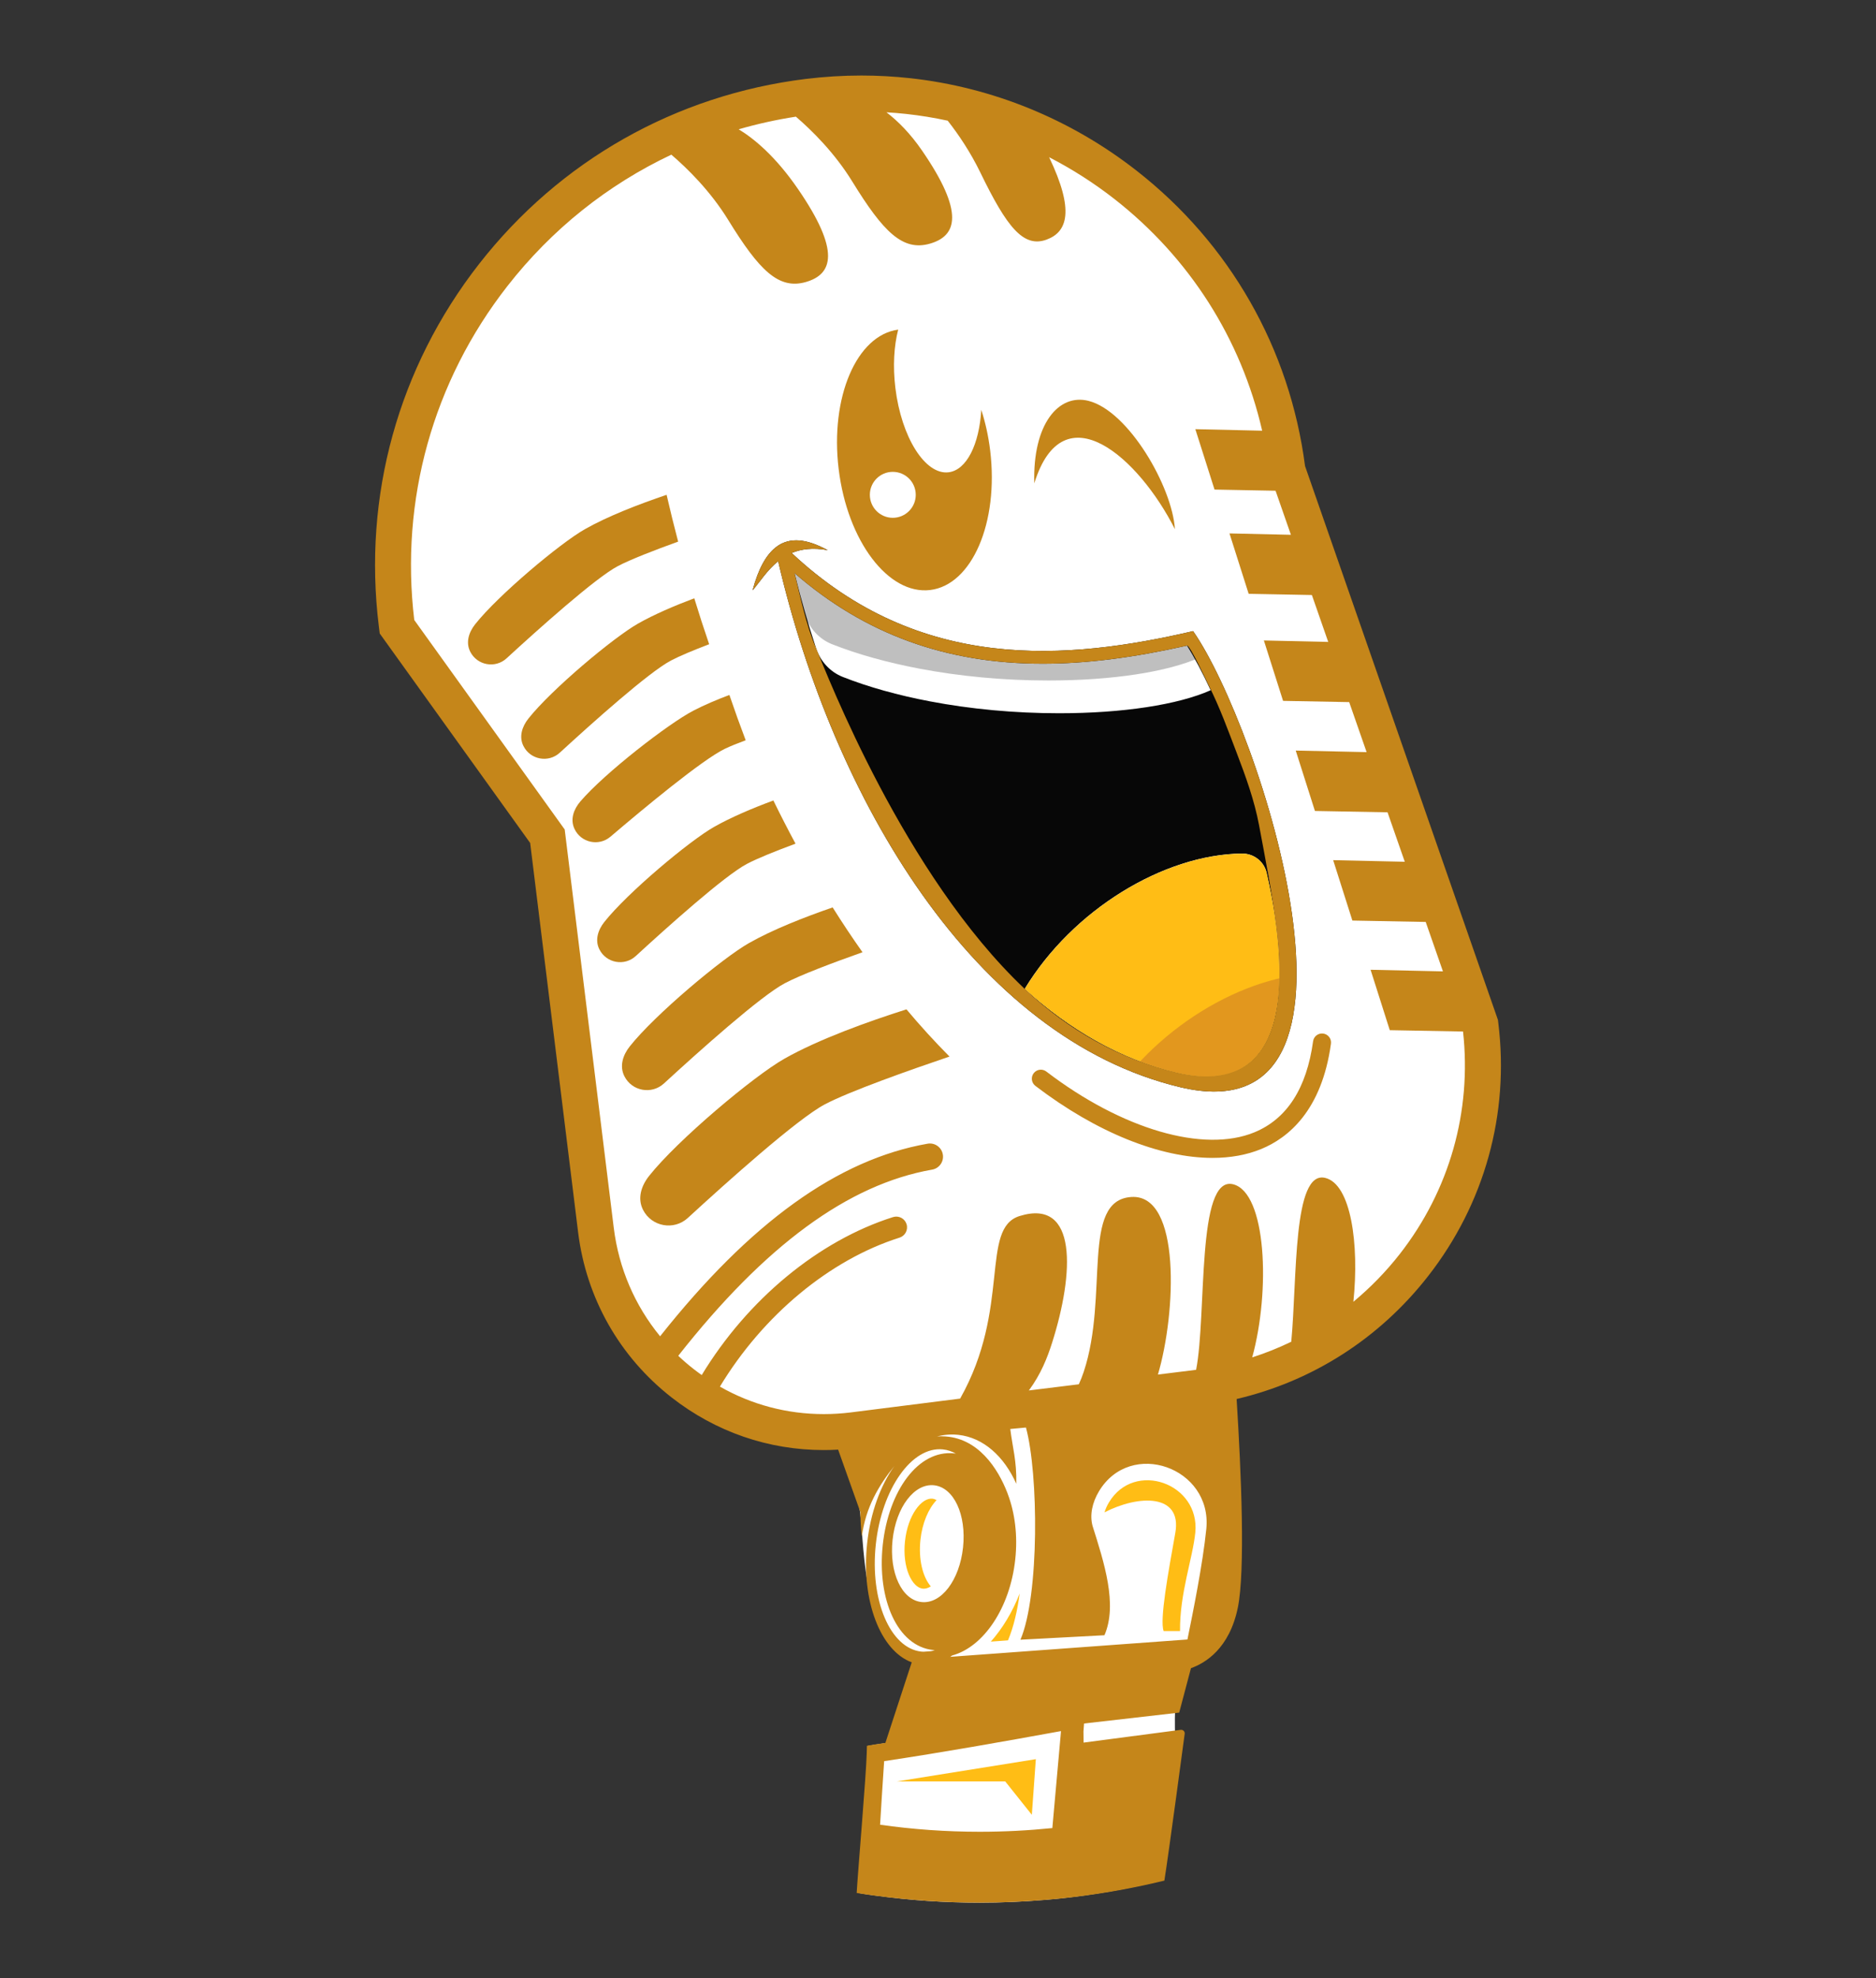 <svg xmlns="http://www.w3.org/2000/svg" xmlns:xlink="http://www.w3.org/1999/xlink" id="Calque_1" x="0px" y="0px" width="328.87px" height="346.661px" viewBox="0 0 328.87 346.661" xml:space="preserve"><rect x="0" y="0" width="328.87" height="346.661" fill="#333333" stroke="none"/><g>	<g>		<defs>			<rect id="SVGID_3_" x="65.748" y="13.236" width="197.373" height="320.189"></rect>		</defs>		<clipPath id="SVGID_2_">			<use xlink:href="#SVGID_3_"></use>		</clipPath>		<path clip-path="url(#SVGID_2_)" fill="#FFFFFF" d="M215.934,245.264c-0.281-0.746-0.66-1.403-1.165-1.927   c-2.429-2.503-6.675-3.16-9.965-2.699c-6.213,0.871-12.436,1.625-18.673,2.325c-6.428,0.721-12.825,1.71-19.251,2.412   c-1.334,0.147-2.675,0.275-4.014,0.418l-4.32,0.555c-1.58,0.251-3.146,0.569-4.69,1.009c-1.931,0.551-4.05,1.343-5.448,2.876   c-2.064,2.257-1.424,3.288-0.285,5.55c1.835,3.645,2.695,8.21,2.953,12.283c0.279,4.431,0.818,9.671,2.012,13.937   c0.59,2.109,1.441,4.214,2.751,5.974c0.331,0.443,4.131,3.448,4.131,3.332l-4.548,14.121c-0.631,0.104-1.266,0.191-1.904,0.287   l-1.284,0.223l-0.031,1.26c-0.107,4.052-1.499,20.374-1.736,24.526c0.315,0.053,0.63,0.107,0.946,0.155   c0.263,0.044,0.52,0.083,0.783,0.122c0.131,0.018,0.263,0.037,0.394,0.056c0.39,0.057,0.777,0.108,1.166,0.16   c5.907,0.802,11.901,1.207,17.958,1.207c3.833,0,7.641-0.164,11.419-0.49c0.243-0.018,0.488-0.044,0.732-0.063   c0.48-0.045,0.971-0.081,1.46-0.132c6.184-0.633,12.278-1.699,18.254-3.175c0.96-6.014,1.776-12.076,2.501-18.123   c0.396-3.295-1.403-17.845,2.09-19.104c2.486-0.899,6.645-3.442,8.091-10.624c1.613-8.036,0.741-16.929,0.396-25.051   C216.527,253.607,217.169,248.555,215.934,245.264"></path>		<path clip-path="url(#SVGID_2_)" fill="#FFFFFF" d="M248.872,222.515c-4.298,5.497-9.717,9.968-15.743,13.456   c-2.655,1.535-4.997,3.71-7.637,5.061c-3.518,1.797-8.077,2.136-11.913,2.803c-7.348,1.278-14.752,2.023-22.145,2.968   c-14.233,1.817-28.558,2.811-42.793,4.609c-1.596,0.19-3.21,0.29-4.804,0.29c-19.802,0-35.903-14.42-38.308-33.945   c-0.004-0.04-8.945-72.625-8.945-72.625l-27.436-38.188c-2.614-21.877,3.408-43.476,16.974-60.852   c12.377-15.854,30.146-26.188,49.72-30.402c2.271-0.49,4.365-0.959,6.704-1.134c5.422-0.406,10.896-0.463,16.306,0.137   c14.591,1.62,26.325,6.41,37.95,15.484c9.798,7.646,17.651,17.682,22.625,29.077c2.599,5.954,3.518,11.887,5.18,18.052   c1.955,7.259,3.885,14.535,6.368,21.637c2.368,6.763,5.381,13.277,7.845,20.004c3.771,10.304,7.511,20.639,10.431,31.224   c1.251,4.524,3.076,8.88,4.833,13.222c3.514,8.677,7.146,17.657,6.744,27.197C260.34,202.078,255.938,213.476,248.872,222.515"></path>		<path clip-path="url(#SVGID_2_)" fill="#BFBFBF" d="M208.365,112.446c-0.323-0.138-0.669-0.241-1.031-0.318   c-1.717,0.799-3.728,1.256-4.946,1.532c-4.507,1.02-9.201,1.194-13.797,1.478c-9.993,0.612-20.162-0.513-29.557-4.082   c-4.344-1.65-8.596-3.717-12.554-6.156c-1.963-1.209-3.69-2.521-5.164-4.298c-0.952-1.149-2.076-2.055-3.176-3.005   c0.91,3.442,1.914,6.859,3.018,10.233c0.751,2.3,2.463,4.181,4.714,5.067c4.492,1.769,9.673,3.209,15.252,4.268   c7.099,1.355,14.84,2.087,22.646,2.087c11.176,0,20.865-1.488,26.577-4.034c-0.424-0.91-0.846-1.78-1.263-2.615   C208.852,112.6,208.61,112.551,208.365,112.446"></path>		<path clip-path="url(#SVGID_2_)" fill="#FFBD15" d="M164.185,262.886c-0.24-0.136-0.485-0.224-0.734-0.251   c-1.873-0.199-4.304,2.813-4.803,7.457c-0.498,4.645,1.241,8.105,3.113,8.305c0.45,0.051,0.932-0.093,1.411-0.393   c-1.42-1.657-2.182-4.733-1.816-8.15C161.671,266.893,162.766,264.365,164.185,262.886"></path>		<path clip-path="url(#SVGID_2_)" fill="#FFBD15" d="M176.707,287.459c0.997-2.376,1.64-5.2,2.047-8.214   c-1.281,3.271-3.016,6.14-5.059,8.435L176.707,287.459z"></path>		<path clip-path="url(#SVGID_2_)" fill="#C5861A" d="M124.318,112.895c-0.914-2.669-1.783-5.354-2.608-8.05   c-3.515,1.323-7.037,2.834-9.853,4.43c-4.333,2.456-15.177,11.546-19.229,16.656c-1.125,1.42-1.681,3.193-0.862,4.811   c1.214,2.402,4.387,2.983,6.37,1.161c5.591-5.136,15.584-14.093,19.485-16.148C119.138,114.953,121.579,113.942,124.318,112.895"></path>		<path clip-path="url(#SVGID_2_)" fill="#C5861A" d="M118.881,94.915c-0.72-2.731-1.394-5.466-2.023-8.202   c-4.832,1.635-10.302,3.742-14.331,6.027c-4.333,2.456-15.179,11.544-19.23,16.656c-1.124,1.419-1.679,3.193-0.863,4.811   c1.217,2.402,4.39,2.982,6.371,1.16c5.59-5.135,15.584-14.092,19.485-16.148C110.502,98.051,114.672,96.436,118.881,94.915"></path>		<path clip-path="url(#SVGID_2_)" fill="#C5861A" d="M127.089,131.214c0.924-0.444,2.181-0.951,3.633-1.488   c-0.996-2.625-1.95-5.273-2.857-7.942c-2.262,0.853-4.425,1.774-6.291,2.742c-4.422,2.292-15.599,10.97-19.839,15.926   c-1.177,1.377-1.797,3.129-1.04,4.775c1.124,2.446,4.271,3.144,6.321,1.397C112.794,141.7,123.116,133.123,127.089,131.214"></path>		<path clip-path="url(#SVGID_2_)" fill="#C5861A" d="M130.933,151.392c1.85-0.975,5.064-2.263,8.525-3.547   c-1.339-2.482-2.632-5.008-3.882-7.568c-3.696,1.371-7.442,2.956-10.406,4.637c-4.332,2.456-15.176,11.544-19.229,16.655   c-1.124,1.42-1.68,3.194-0.861,4.811c1.214,2.403,4.387,2.982,6.37,1.161C117.039,162.404,127.033,153.448,130.933,151.392"></path>		<path clip-path="url(#SVGID_2_)" fill="#C5861A" d="M137.495,185.537c-5.342,3.029-18.714,14.235-23.709,20.537   c-1.388,1.751-2.072,3.938-1.064,5.932c1.498,2.964,5.411,3.678,7.854,1.432c6.893-6.333,19.216-17.376,24.025-19.911   c4.35-2.293,14.813-5.988,21.853-8.374c-2.602-2.615-5.119-5.376-7.549-8.272C152.217,179.006,143.54,182.111,137.495,185.537"></path>		<path clip-path="url(#SVGID_2_)" fill="#C5861A" d="M116.39,189.871c6.082-5.589,16.956-15.333,21.199-17.569   c2.775-1.464,8.376-3.575,13.612-5.429c-1.802-2.546-3.546-5.169-5.234-7.855c-5.015,1.729-10.524,3.897-14.647,6.235   c-4.713,2.672-16.513,12.56-20.92,18.119c-1.227,1.547-1.829,3.477-0.939,5.236C110.781,191.223,114.233,191.853,116.39,189.871"></path>		<path clip-path="url(#SVGID_2_)" fill="#C5861A" d="M219.916,198.424c-8.896,3.67-23.221-0.51-36.492-10.646   c-0.692-0.529-1.685-0.398-2.215,0.296c-0.53,0.693-0.397,1.685,0.296,2.215c10.722,8.188,21.893,12.624,31.058,12.624   c3.116,0,6.004-0.513,8.559-1.567c4.675-1.929,10.589-6.694,12.199-18.444c0.119-0.865-0.486-1.661-1.351-1.779   c-0.868-0.121-1.662,0.485-1.78,1.351C229.06,190.712,225.604,196.078,219.916,198.424"></path>		<path clip-path="url(#SVGID_2_)" fill="#C5861A" d="M205.967,92.734c-0.468-7.4-8.097-20.682-15.134-22.482   c-5.229-1.336-9.823,4.02-9.518,14.445C186.395,68.314,199.653,80.24,205.967,92.734"></path>		<path clip-path="url(#SVGID_2_)" fill="#C5861A" d="M163.062,103.395c7.335-0.884,12.048-11.819,10.521-24.428   c-0.306-2.532-0.84-4.93-1.56-7.15c-0.354,6.037-2.557,10.56-5.731,10.948c-4.103,0.497-8.282-6.133-9.331-14.796   c-0.458-3.798-0.242-7.36,0.496-10.204c-7.29,0.967-11.958,11.864-10.438,24.415C148.54,94.787,155.72,104.285,163.062,103.395    M156.509,82.688c2.227,0,4.025,1.8,4.025,4.026c0,2.221-1.798,4.027-4.025,4.027c-2.221,0-4.021-1.806-4.021-4.027   C152.488,84.488,154.288,82.688,156.509,82.688"></path>		<path clip-path="url(#SVGID_2_)" fill="#C5861A" d="M262.659,179.285l-0.063-0.548L228.779,81.67   c-2.677-20.604-13.175-38.995-29.566-51.788c-11.546-9.014-25.269-14.605-39.676-16.183c-2.811-0.306-5.681-0.465-8.524-0.465   c-3.238,0-6.52,0.204-9.758,0.598c-22.806,2.812-43.148,14.333-57.284,32.443c-14.134,18.11-20.375,40.636-17.564,63.441   l0.16,1.297l26.374,36.711l8.404,68.219c1.424,11.526,7.246,21.812,16.399,28.957c7.716,6.023,16.947,9.211,26.68,9.211   c0.833,0,1.667-0.024,2.505-0.075l3.893,10.935v0.279c0.006,0.345,0.042,2.273,0.265,4.03c0.649-5.148,3.044-9.089,5.703-12.376   c-2.417,3.377-4.198,8.154-4.777,13.561c-1.081,10.046,2.353,18.851,7.818,20.841l-4.619,14.121   c-0.642,0.104-1.286,0.191-1.928,0.287h-0.006l-1.304,0.223l-0.031,1.26c-0.108,4.052-1.522,20.374-1.763,24.526   c0.322,0.053,0.64,0.107,0.961,0.155c0.267,0.044,0.527,0.083,0.794,0.122c0.134,0.018,0.268,0.037,0.401,0.056   c0.396,0.057,0.789,0.108,1.182,0.16c6,0.802,12.086,1.207,18.239,1.207c3.893,0,7.762-0.164,11.597-0.49   c0.249-0.018,0.497-0.044,0.746-0.063c0.488-0.045,0.984-0.081,1.48-0.132c6.28-0.633,12.471-1.699,18.54-3.175   c0.727-4.488,3.564-25.746,3.564-25.746c0.039-0.399-0.305-0.73-0.698-0.68l-17.029,2.239c-0.006,0-0.006-1.972-0.019-1.972   l0.102-1.373l16.68-1.909l2.061-7.786c2.524-0.897,6.75-3.442,8.219-10.624c1.316-6.456,0.605-23.524-0.216-36.545   c13.288-3.109,25.044-10.61,33.574-21.541C260.255,210.952,264.626,195.201,262.659,179.285 M153.532,270.651   c1.044-9.764,6.331-17.237,11.775-16.653c0.802,0.083,1.558,0.345,2.271,0.745c-0.103-0.013-0.197-0.032-0.3-0.046   c-6.292-0.674-11.502,6.54-12.527,16.038c-1.018,9.504,2.54,17.748,8.831,18.421c0.102,0.013,0.198,0.021,0.299,0.027   c-0.242,0.076-0.483,0.134-0.731,0.178l-1.253,0.094c-0.127-0.005-0.261-0.012-0.389-0.023   C156.063,288.847,152.482,280.424,153.532,270.651 M168.825,271.18c-0.618,5.739-3.811,9.942-7.278,9.567   c-3.461-0.369-5.693-5.151-5.077-10.89c0.618-5.738,3.812-9.942,7.272-9.574C167.209,260.657,169.441,265.442,168.825,271.18    M185.911,304.349l-1.431,16.006c-4.187,0.425-8.43,0.648-12.724,0.648c-5.928,0-11.767-0.421-17.474-1.235   c0.229-3.716,0.457-7.424,0.712-11.139c10.356-1.558,20.534-3.364,30.998-5.268L185.911,304.349z M211.471,267.929   c-0.615,6.152-2.392,14.867-3.309,19.378l-23.002,1.68l-7.2,0.527l-2.493,0.185l-3.76,0.273H171.7l-5.128,0.375   c0.121-0.075,0.235-0.158,0.356-0.24c5.472-1.49,10.134-8.289,11.05-16.852c0.452-4.175-0.069-8.125-1.292-11.388   c-0.02-0.057-0.043-0.114-0.063-0.172c-0.013-0.039-0.031-0.082-0.044-0.12c-1.597-4.129-5.114-9.79-11.419-9.874   c-0.082,0-0.166-0.005-0.254-0.005c-0.203,0.005-0.408,0.012-0.623,0.025v0.019c-0.026,0-0.051,0-0.076,0.007   c0.025-0.007,0.05-0.019,0.076-0.025c0.095-0.025,0.189-0.045,0.279-0.064c0.135-0.031,0.261-0.057,0.395-0.084   c0.096-0.018,0.19-0.037,0.28-0.049c0.132-0.025,0.266-0.046,0.399-0.059c0.097-0.013,0.186-0.024,0.28-0.031   c0.14-0.014,0.28-0.025,0.414-0.031c0.089-0.007,0.178-0.013,0.274-0.013c0.146-0.007,0.298-0.007,0.457,0h0.224   c0.229,0.013,0.457,0.025,0.692,0.051c4.408,0.47,8.047,3.777,10.184,8.581c0.076-4.062-0.66-6.367-1.056-9.605l2.747-0.256   c2.205,8.083,2.371,29.398-0.966,37.185l14.728-0.784c2.341-5.394-0.07-12.767-2.086-19.159c-0.517-1.909-0.06-4.084,1.112-6.045   C198.188,252.077,212.54,257.173,211.471,267.929 M245.395,219.748c-2.436,3.117-5.172,5.91-8.143,8.379   c1.052-10.121-0.418-20.585-4.916-21.705c-5.738-1.438-4.918,17.635-5.973,28.708c-2.208,1.069-4.492,1.985-6.845,2.742   c3.225-11.755,2.481-28.881-3.347-30.337c-6.469-1.615-4.593,22.851-6.489,32.514c-0.038,0.006-0.082,0.019-0.127,0.019   l-6.565,0.813c3.188-10.801,4.085-31.667-4.656-31.119c-8.911,0.56-3.898,17.278-8.357,30.655   c-0.242,0.731-0.528,1.456-0.854,2.169l-8.76,1.081c2.112-2.855,3.245-5.749,4.065-8.332c3.9-12.26,4.497-25.376-5.675-22.24   c-6.997,2.158-1.475,16.113-10.438,31.999l-19.276,2.435c-1.533,0.186-3.085,0.281-4.617,0.281c-6.469,0-12.672-1.653-18.22-4.816   c7.57-12.519,19.257-22.233,31.489-26.105c0.993-0.319,1.546-1.374,1.229-2.374c-0.313-0.992-1.375-1.538-2.368-1.228   c-13.06,4.134-25.501,14.434-33.538,27.683c-0.469-0.336-0.935-0.679-1.392-1.036c-0.954-0.743-1.857-1.525-2.722-2.34   c15.241-19.37,29.814-30.051,44.509-32.627c1.253-0.217,2.092-1.412,1.87-2.666c-0.217-1.259-1.418-2.1-2.671-1.877   c-15.711,2.755-31.07,13.805-46.889,33.749c-4.421-5.385-7.246-11.916-8.123-18.997l-8.601-69.814l-26.374-36.711   c-2.513-21.03,3.275-41.794,16.316-58.499c7.792-9.981,17.62-17.799,28.753-23.047c2.849,2.442,6.857,6.387,9.974,11.45   c5.433,8.83,8.829,12.226,13.588,10.871c4.752-1.361,6.114-5.433-1.362-16.304c-3.962-5.77-7.735-8.849-10.4-10.464   c3.269-0.942,6.615-1.686,10.032-2.213c2.85,2.449,6.812,6.368,9.898,11.387c5.433,8.829,8.829,12.227,13.587,10.871   c4.753-1.361,6.114-5.439-1.36-16.304c-2.067-3.009-4.217-5.165-6.248-6.717c1.158,0.069,2.31,0.159,3.455,0.285   c2.456,0.267,4.885,0.662,7.283,1.184c1.909,2.43,3.982,5.503,5.731,9.103c4.632,9.542,7.532,13.212,11.585,11.743   c3.663-1.329,4.962-5.057,0.464-14.446c3.995,2.061,7.824,4.497,11.418,7.303c13.194,10.304,22.228,24.528,25.929,40.623   l-11.716-0.267l3.364,10.585l10.698,0.204l2.692,7.722l-10.77-0.242l3.364,10.584l11.081,0.21l2.864,8.219l-11.279-0.255   l3.365,10.585l11.59,0.217l3.054,8.765l-12.424-0.273l3.365,10.585l12.729,0.235l3.022,8.665l-12.552-0.28l3.366,10.585   l12.855,0.242l3.021,8.664l-12.684-0.281l3.365,10.586l12.843,0.235C258.022,194.775,254.103,208.591,245.395,219.748"></path>		<polygon clip-path="url(#SVGID_2_)" fill="#FFBD15" points="180.885,318.03 181.586,308.28 157.208,312.184 176.224,312.184   "></polygon>		<path clip-path="url(#SVGID_2_)" fill="#070707" d="M136.414,98.344c9.656,41.59,34.256,83.524,70.469,92.175   c37.629,8.982,13.888-63.295,2.272-79.917c-22.1,5.128-47.921,7.361-70.375-13.695c1.66-0.693,3.708-0.974,6.336-0.497   c-2.481-1.31-5.426-2.43-8.054-1.164c-0.401,0.197-0.796,0.445-1.177,0.763c-1.546,1.266-2.927,3.575-3.951,7.443   C133.201,101.982,134.487,99.902,136.414,98.344 M217.683,149.572c2.074-0.028,3.905,1.37,4.362,3.392   c4.533,20.067,3.507,39.613-15.745,35.018c-9.904-2.368-18.824-7.564-26.668-14.69   C188.048,159.436,203.946,149.762,217.683,149.572 M182.793,116.308c7.546,0,15.624-1.005,25.293-3.168   c1.286,2.035,2.709,4.726,4.147,7.818c-5.712,2.544-15.399,4.034-26.576,4.034c-7.807,0-15.548-0.732-22.647-2.087   c-5.577-1.06-10.758-2.5-15.251-4.269c-2.251-0.887-3.963-2.767-4.714-5.067c-1.412-4.322-2.669-8.712-3.762-13.139   C151.56,111.104,165.867,116.314,182.793,116.308"></path>		<path clip-path="url(#SVGID_2_)" fill="#FFBD15" d="M194.396,263.296c-0.335,0.561-0.595,1.145-0.774,1.732   c5.953-3.082,13.643-3.325,12.411,3.604s-2.771,15.254-2.042,17.199h2.874c-0.076-6.587,2.224-12.75,2.675-17.252   C210.398,259.93,198.856,255.831,194.396,263.296"></path>		<path clip-path="url(#SVGID_2_)" fill="#FFBD15" d="M217.694,149.585c2.074-0.028,3.905,1.369,4.362,3.391   c4.534,20.067,3.506,39.612-15.745,35.017c-9.905-2.366-18.823-7.564-26.667-14.688   C188.06,159.448,203.959,149.774,217.694,149.585"></path>	</g>	<g>		<defs>			<path id="SVGID_5_" d="M217.694,149.585c-13.735,0.189-29.635,9.863-38.05,23.72c7.844,7.124,16.762,12.322,26.666,14.688    c19.252,4.595,20.28-14.95,15.747-35.017c-0.453-2.003-2.253-3.392-4.3-3.392C217.737,149.584,217.716,149.584,217.694,149.585"></path>		</defs>		<clipPath id="SVGID_4_">			<use xlink:href="#SVGID_5_"></use>		</clipPath>		<path clip-path="url(#SVGID_4_)" fill="#E2971E" d="M231.635,170.499c2.072-0.028,3.904,1.37,4.361,3.392   c4.533,20.067,3.506,39.612-15.747,35.016c-9.903-2.367-18.823-7.563-26.665-14.688   C201.999,180.363,217.898,170.688,231.635,170.499"></path>	</g>	<g>		<defs>			<rect id="SVGID_7_" x="65.748" y="13.236" width="197.373" height="320.189"></rect>		</defs>		<clipPath id="SVGID_6_">			<use xlink:href="#SVGID_7_"></use>		</clipPath>		<path clip-path="url(#SVGID_6_)" fill="#C5861A" d="M209.155,110.601c-22.1,5.128-47.921,7.361-70.375-13.695   c1.66-0.693,3.708-0.974,6.336-0.496c-2.481-1.311-5.426-2.43-8.054-1.165c-0.401,0.197-0.796,0.445-1.177,0.764   c-1.546,1.266-2.927,3.576-3.952,7.443c1.267-1.47,2.553-3.55,4.479-5.108c9.657,41.59,34.256,83.524,70.47,92.175   C244.512,199.501,220.771,127.224,209.155,110.601 M143.045,113.569c-1.761-4.192-2.669-8.712-3.762-13.139   c12.277,10.675,26.584,15.885,43.511,15.878c7.545,0,15.623-1.005,25.292-3.168c0.521-0.117,3.485,6.345,3.798,6.961   c1.935,3.817,3.396,7.867,4.924,11.861c1.579,4.121,3.092,8.302,3.91,12.652c1.126,5.999,2.304,11.994,3.051,18.055   c0.385,3.125,0.601,6.285,0.483,9.435c-0.171,4.586-0.981,9.831-4.293,13.286c-3.563,3.716-8.975,3.709-13.659,2.592   c-9.904-2.368-18.966-7.411-26.668-14.689C158.485,153.308,145.026,118.288,143.045,113.569"></path>	</g></g></svg>